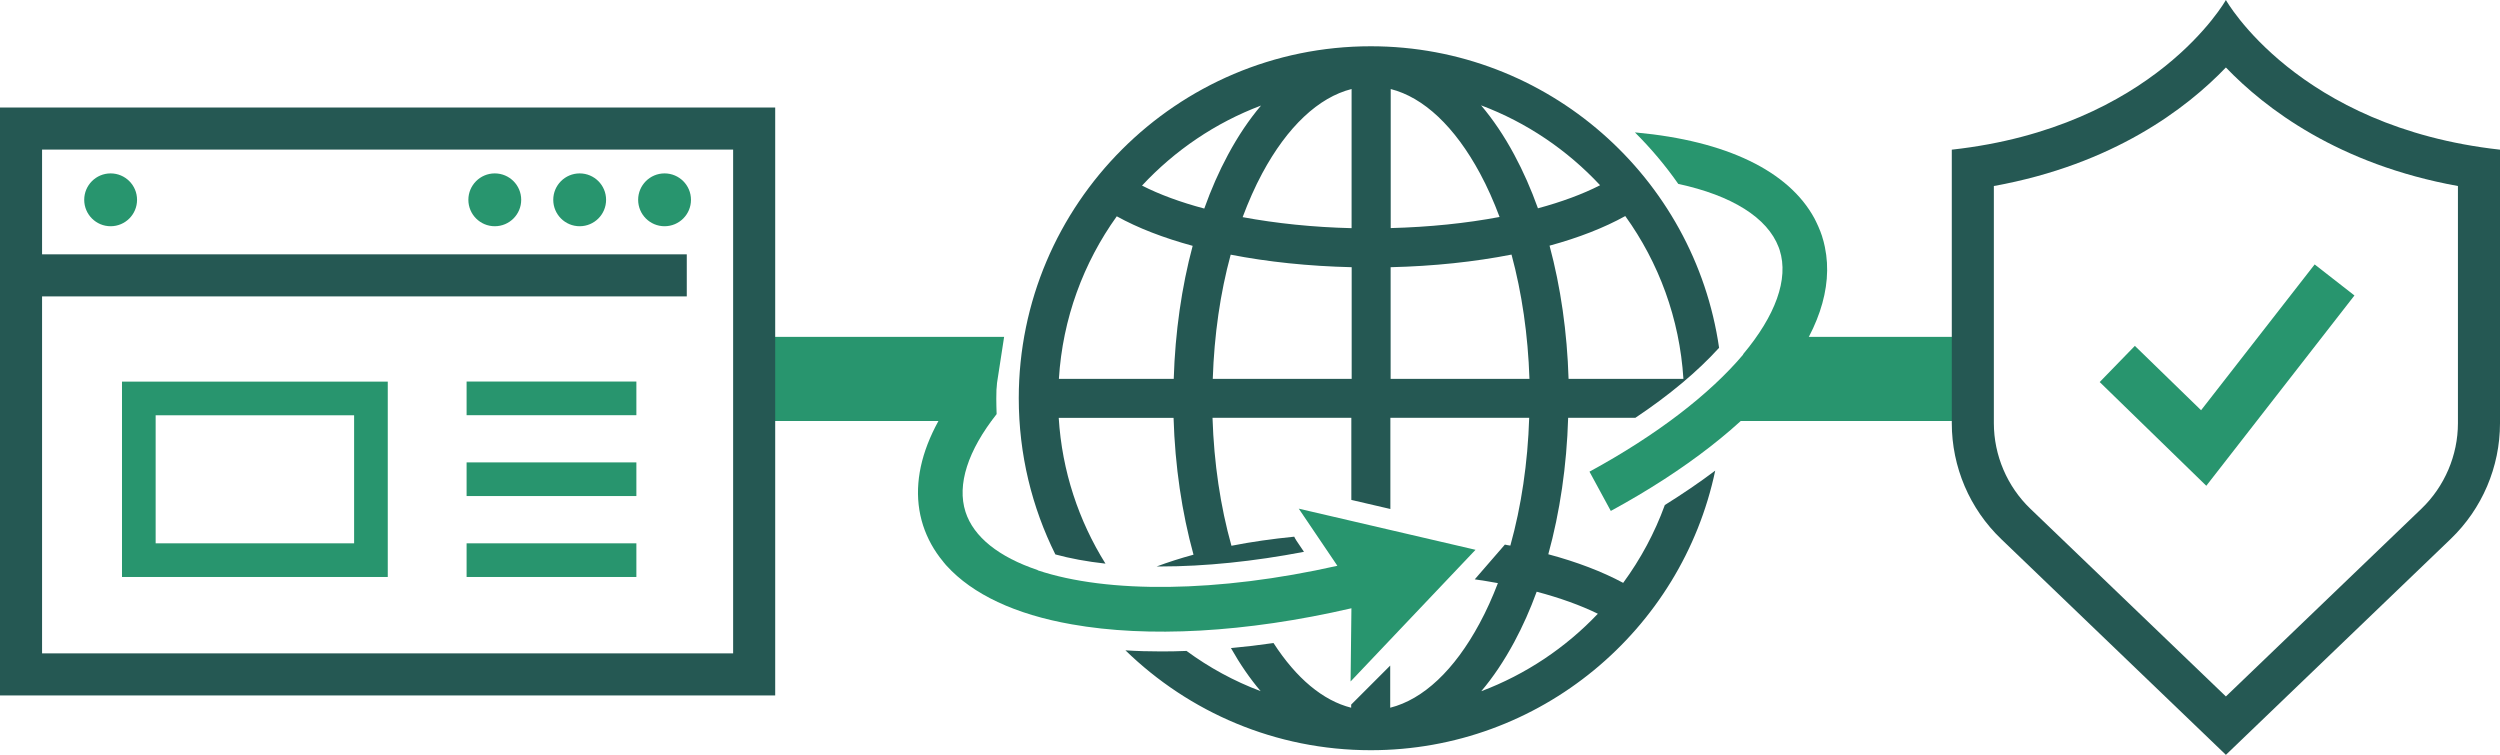 <?xml version="1.0" encoding="UTF-8"?><svg id="_レイヤー_2" xmlns="http://www.w3.org/2000/svg" viewBox="0 0 297.15 89.72"><defs><style>.cls-1{fill:#28956e;}.cls-2{fill:#255853;}</style></defs><g id="_レイヤー_1-2"><polygon class="cls-1" points="117.81 50.04 89.64 50.04 89.64 40.04 119.35 40.04 117.81 50.04"/><polygon class="cls-1" points="235.73 50.04 203.05 50.04 209.82 40.04 235.73 40.04 235.73 50.04"/><path class="cls-2" d="m92.14,82.66H0V12.78h92.14v69.88Zm-87.14-5h82.14V17.78H5v59.88Z"/><circle class="cls-1" cx="13.15" cy="23.75" r="3.14"/><circle class="cls-1" cx="58.81" cy="23.75" r="3.14"/><circle class="cls-1" cx="68.9" cy="23.75" r="3.14"/><circle class="cls-1" cx="78.99" cy="23.75" r="3.14"/><rect class="cls-2" x="1.59" y="30.23" width="80.04" height="5"/><path class="cls-1" d="m46.09,68.58H14.5v-23.22h31.59v23.22Zm-27.59-4h23.59v-15.22h-23.59v15.22Z"/><rect class="cls-1" x="55.46" y="45.35" width="20.18" height="4"/><rect class="cls-1" x="55.46" y="54.96" width="20.18" height="4"/><rect class="cls-1" x="55.46" y="64.58" width="20.18" height="4"/><path class="cls-2" d="m131.4,67c-3.18-5.09-5.17-10.99-5.56-17.33h13.65c.17,5.73.99,11.24,2.37,16.26-1.55.42-3.01.89-4.38,1.4.16,0,.31,0,.47,0,5.26,0,11.09-.6,17.04-1.74l-.89-1.32c-.1-.15-.19-.31-.27-.48-2.59.26-5.09.61-7.46,1.08-1.31-4.67-2.08-9.83-2.25-15.21h16.5v9.76l4.64,1.08v-10.84h16.5c-.17,5.37-.94,10.53-2.24,15.19,0,.02-.65-.12-.65-.12l-3.58,4.13c.94.14,1.86.28,2.75.45-.65,1.69-1.37,3.3-2.18,4.79-2.99,5.56-6.7,9.03-10.62,10.02v-5.01l-4.64,4.64v.37c-3.34-.84-6.52-3.49-9.23-7.69-1.71.25-3.4.45-5.06.6,1.09,1.93,2.27,3.64,3.53,5.12-3.17-1.19-6.13-2.81-8.81-4.78-1,.04-1.98.06-2.96.06-1.48,0-2.91-.04-4.3-.13,7.54,7.34,17.83,11.87,29.16,11.87,20.12,0,36.96-14.28,40.94-33.23-1.86,1.4-3.86,2.76-5.99,4.09-1.21,3.33-2.89,6.44-4.95,9.25-2.49-1.34-5.5-2.49-8.9-3.4,1.38-5.01,2.19-10.51,2.36-16.22h7.99c4.03-2.69,7.39-5.5,9.95-8.32-2.92-20.24-20.37-35.84-41.4-35.84-23.07,0-41.84,18.77-41.84,41.84,0,6.66,1.57,12.97,4.35,18.56,1.76.48,3.74.85,5.92,1.09Zm58.52,5.95c-3.83,4.04-8.56,7.21-13.86,9.21,1.42-1.67,2.73-3.63,3.93-5.86,1-1.86,1.89-3.86,2.66-5.97,2.75.73,5.21,1.61,7.27,2.62Zm3.26-47.27c3.97,5.52,6.46,12.16,6.91,19.35h-13.65c-.17-5.56-.94-10.92-2.26-15.83,3.45-.94,6.5-2.13,9-3.52Zm-3-3.66c-2.07,1.06-4.57,1.98-7.38,2.74-.81-2.26-1.75-4.39-2.81-6.36-1.2-2.24-2.53-4.2-3.95-5.88,5.43,2.04,10.25,5.32,14.14,9.49Zm-24.89-11.44c3.92.99,7.62,4.46,10.62,10.02.87,1.61,1.64,3.35,2.33,5.19-3.97.75-8.36,1.2-12.94,1.32V10.59Zm0,21.18c5.11-.12,9.98-.64,14.37-1.5,1.23,4.55,1.96,9.55,2.13,14.77h-16.5v-13.27Zm-4.64,13.27h-16.5c.17-5.21.89-10.21,2.13-14.76,4.4.86,9.27,1.37,14.38,1.49v13.27Zm0-34.45v16.54c-4.58-.11-8.97-.57-12.95-1.31.69-1.84,1.46-3.59,2.33-5.21,2.99-5.56,6.7-9.03,10.62-10.02Zm-10.75,1.95c-1.42,1.67-2.75,3.64-3.95,5.88-1.06,1.97-2,4.11-2.81,6.38-2.82-.75-5.32-1.67-7.4-2.73,3.89-4.18,8.72-7.47,14.16-9.52Zm-8.14,16.69c-1.31,4.9-2.08,10.25-2.25,15.81h-13.65c.44-7.18,2.93-13.81,6.88-19.32,2.51,1.39,5.56,2.57,9.02,3.51Z"/><path class="cls-1" d="m188.93,56.07l2.53,4.66c17.89-9.73,27.47-21.6,25.45-31.34-.01-.05-.02-.1-.03-.14-.03-.14-.07-.28-.1-.43-.01-.05-.03-.11-.04-.16-.05-.18-.1-.36-.16-.54,0,0,0-.01,0-.02,0,0,0-.02-.01-.03-.06-.19-.13-.38-.2-.56-.03-.08-.06-.16-.1-.24-.05-.11-.09-.23-.14-.34-.04-.09-.08-.19-.13-.28-.04-.09-.09-.19-.13-.28-.05-.1-.1-.2-.15-.3-.02-.04-.04-.08-.06-.12h0c-3.05-5.62-10.45-9.21-21.19-10.2-.05,0-.09,0-.14-.01,1.89,1.88,3.62,3.93,5.15,6.12,6.36,1.37,10.59,4,11.93,7.52,0,0,0,0,0,0,.04.11.08.23.12.34,1.11,3.46-.52,7.82-4.34,12.38,0,.02,0,.04,0,.05-3.95,4.68-10.24,9.55-18.26,13.91Z"/><path class="cls-1" d="m109.71,62.43c.51,1.57,1.31,3.02,2.39,4.32h0s.04.05.06.08c.08.1.17.2.25.3.03.04.07.07.1.11,3.09,3.4,8.16,5.79,14.89,6.97,0,0,0,0,0,0,9,1.6,20.62,1.01,33.23-1.91l-.1,8.7,14.85-15.65-21.01-4.89,4.59,6.79c-14.2,3.2-27.31,3.31-35.61.54,0,0,0-.02-.01-.03-4.61-1.55-7.62-3.93-8.58-6.92-1.04-3.24.29-7.3,3.7-11.62-.02-.61-.04-1.22-.04-1.83,0-2.17.16-4.3.46-6.39-7.98,7.45-11.23,15.02-9.16,21.46Z"/><path class="cls-2" d="m264.57,8.02c4.66,4.86,13.37,11.52,27.58,14.09v28.19c0,3.81-1.58,7.52-4.33,10.16l-23.25,22.32-23.25-22.32c-2.75-2.64-4.33-6.35-4.33-10.16v-28.19c14.21-2.57,22.92-9.23,27.58-14.09m0-8.02s-8.48,15.13-32.58,17.79v32.51c0,5.2,2.12,10.17,5.87,13.77l26.71,25.65,26.71-25.65c3.75-3.6,5.87-8.57,5.87-13.77V17.79c-24.09-2.67-32.58-17.79-32.58-17.79h0Z"/><polygon class="cls-1" points="262.24 57.74 249.57 45.41 253.75 41.11 261.62 48.76 275.12 31.43 279.85 35.12 262.24 57.74"/></g></svg>